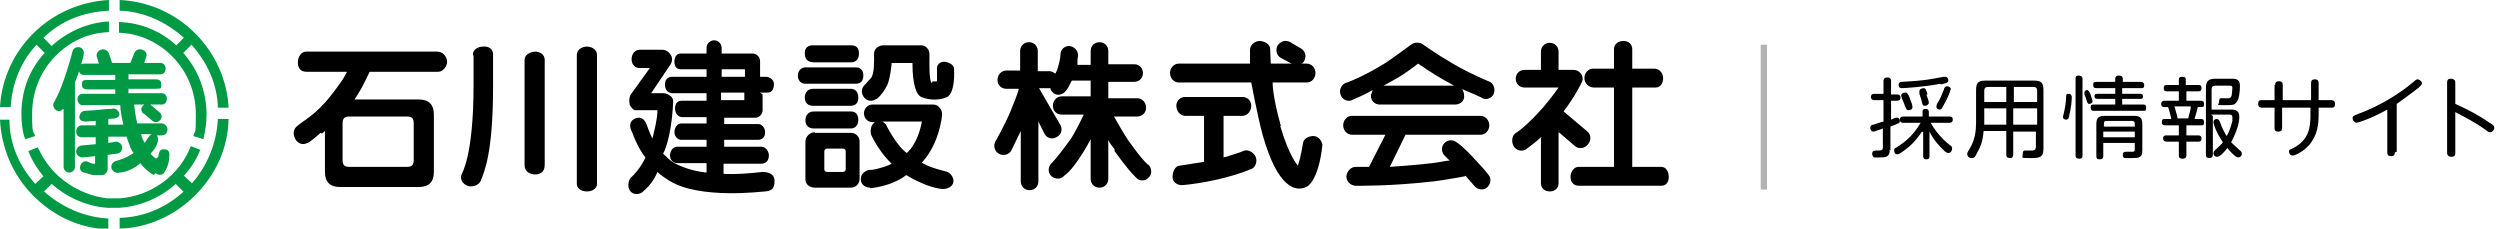 <?xml version="1.0" encoding="UTF-8"?>
<svg id="_レイヤー_1" data-name=" レイヤー 1" xmlns="http://www.w3.org/2000/svg" version="1.1" viewBox="0 0 397 36.3">
  <defs>
    <style>
      .cls-1 {
        fill: #000;
      }

      .cls-1, .cls-2, .cls-3 {
        stroke-width: 0px;
      }

      .cls-2 {
        fill: #094;
      }

      .cls-3 {
        fill: #b2b2b2;
      }
    </style>
  </defs>
  <g>
    <path class="cls-1" d="M300.1,23.7c0,1.3-.6,1.3-1.8,1.3s-.6,0-.7,0c-.2-.1-.3-.4-.3-.6,0-.5.4-.5.9-.5s.8,0,.8-.5v-3c-.3.1-1.3.5-1.5.5-.4,0-.5-.4-.5-.6,0-.4.3-.5.5-.5.7-.2,1.1-.4,1.6-.5v-3.4h-1.4c-.1,0-.6,0-.6-.5s.4-.5.6-.5h1.4v-2c0-.2,0-.6.6-.6s.6.4.6.6v2.1h.9c.2,0,.6,0,.6.5s-.4.5-.6.5h-.9v3c.1,0,.6-.3.7-.3,0,0,.2,0,.3,0,.3,0,.4.3.4.5s-.1.4-.3.4c-.2.1-.6.3-1.2.5v3.8ZM305.2,20.9c-.5.8-1.3,1.8-2.3,2.6-.4.3-1.2,1-1.6,1s-.5-.3-.5-.6,0-.3.4-.5c1.2-.8,2.5-1.7,3.8-3.9h-2.7c-.2,0-.6,0-.6-.5s.4-.5.6-.5h3v-.7c0-.2,0-.5.5-.5s.5.4.5.5v.7h3.2c.3,0,.6,0,.6.5s-.4.5-.6.5h-2.9c1.1,2,2.6,3.2,3.1,3.6.1,0,.3.2.3.5s-.2.7-.6.7-.8-.5-1.1-.8-1.2-1.2-1.9-2.6v3.9c0,.2,0,.5-.5.5s-.5-.4-.5-.5v-3.8ZM308.1,13.3c-2.4.5-5.8.7-6,.7s-.6,0-.6-.5.4-.5.5-.5c3.8-.2,4.4-.4,6.6-.8,0,0,.2,0,.3,0,.4,0,.5.4.5.5,0,.4-.2.5-1.2.7ZM303.2,15.5c.2.4.5,1.1.5,1.5s-.4.5-.6.5c-.3,0-.3,0-.6-.7-.2-.5-.2-.6-.5-1.2,0-.2-.1-.3-.1-.4,0-.4.5-.5.6-.5.3,0,.4,0,.8.9ZM305.9,15c.1.3.4,1,.4,1.3s-.4.5-.6.5c-.3,0-.4,0-.6-1,0-.1-.3-.8-.3-.9,0-.1,0-.3,0-.4,0-.4.5-.5.6-.5.4,0,.4.1.7,1ZM309.7,14.3c0,.4-.7,1.8-1,2.3-.3.6-.4.8-.7.8s-.5-.2-.5-.5.2-.6.4-.9c.4-.7.6-1.4.8-1.8,0-.2.2-.5.5-.5s.6.2.6.5Z"/>
    <path class="cls-1" d="M319.7,20.8v3.7c0,.2,0,.6-.5.6s-.6-.2-.6-.6v-3.7h-3.6c-.1,1.2-.3,2.2-1,3.4-.4.9-.6.9-.9.9-.4,0-.7-.3-.7-.6s0-.2.1-.4c.6-1,1.3-2.1,1.3-4.6v-5.2c0-1.2.4-1.5,1.5-1.5h7.7c1.1,0,1.5.3,1.5,1.5v9.3c0,1.5-.7,1.5-2.2,1.5s-1.1,0-1.1-.6.2-.6.5-.6,1,0,1.1,0c.3,0,.5-.2.5-.6v-2.4h-3.8ZM318.6,16.2v-2.4h-2.9c-.4,0-.6.2-.6.6v1.8h3.5ZM318.6,17.2h-3.5v2.6h3.5v-2.6ZM319.7,16.2h3.8v-1.8c0-.4-.2-.6-.6-.6h-3.1v2.4ZM323.5,17.2h-3.8v2.6h3.8v-2.6Z"/>
    <path class="cls-1" d="M329,15.4c0,.5-.1,1.8-.4,2.9,0,.4-.2.7-.5.7s-.5-.2-.5-.4.2-.8.2-.9c.2-1,.3-1.7.3-2.4,0-.4.2-.4.5-.4s.4.4.4.5ZM330.7,24.7c0,.2,0,.5-.5.5s-.6-.2-.6-.5v-12.2c0-.2,0-.5.5-.5s.6.3.6.5v12.2ZM332,15.1c.1.3.3.8.3,1s-.3.4-.5.4-.3,0-.5-.7c0-.1-.2-.6-.3-.8,0-.1,0-.2,0-.3,0-.2.2-.4.4-.4s.3.1.6.7ZM340,13c0,0,.5,0,.5.5s-.2.5-.5.5h-3v.9h2.8c.2,0,.5,0,.5.4s-.2.4-.5.4h-2.8v.9h3.3c.4,0,.5.1.5.5s0,.5-.5.5h-7.8c-.3,0-.5-.1-.5-.5s.1-.5.5-.5h3.4v-.9h-2.8c-.4,0-.5-.2-.5-.4s0-.4.5-.4h2.8v-.9h-3c-.4,0-.5-.2-.5-.5s0-.5.5-.5h3v-.5c0-.2.1-.5.6-.5s.6.3.6.5v.5h3ZM334,22.6v2.1c0,.2,0,.6-.5.6s-.6-.1-.6-.6v-5c0-1,.4-1.3,1.3-1.3h4.7c.9,0,1.3.3,1.3,1.3v4.1c0,1.2-.4,1.3-1.6,1.3s-1,0-1.1,0c-.4,0-.4-.4-.4-.5,0-.5.3-.5.6-.5s.9,0,1,0c.3,0,.3-.2.3-.5v-.9h-5ZM339,20.1v-.4c0-.3-.1-.5-.4-.5h-4.1c-.3,0-.4.1-.4.5v.4h5ZM339,20.9h-5v.9h5v-.9Z"/>
    <path class="cls-1" d="M349.1,13.5c.2,0,.5,0,.5.5s-.3.5-.5.5h-1.9v1.5h2.3c.3,0,.5.1.5.5s0,.5-.5.5h-.5c-.1.6-.3,1.1-.5,1.9h1c.2,0,.5,0,.5.5s-.1.5-.5.5h-2.3v1.6h1.9c.1,0,.5,0,.5.5s-.4.5-.5.5h-1.9v2.1c0,.2,0,.6-.6.6s-.6-.3-.6-.6v-2.1h-1.9c-.1,0-.6,0-.6-.5s.3-.5.6-.5h1.9v-1.6h-2.2c-.1,0-.5,0-.5-.5s.2-.5.5-.5h1c-.1-.6-.4-1.6-.5-1.9h-.6c-.4,0-.5-.2-.5-.5,0-.5.4-.5.5-.5h2.3v-1.5h-1.9c-.2,0-.5,0-.5-.5s.3-.5.5-.5h1.9v-.8c0-.2,0-.5.5-.5s.6.1.6.5v.8h1.9ZM347.5,18.8c0-.2.4-1.3.4-1.9h-2.6c0,.1.5,1.6.5,1.9h1.6ZM351.4,18.4v6.1c0,.1,0,.6-.5.6s-.6-.2-.6-.6v-10.5c0-1,.3-1.5,1.5-1.5h2.7c.7,0,1.2.2,1.2,1.1s-.1,2.2-.6,2.7c-.3.4-.6.4-2,.4s-.7,0-.7-.6.3-.5.5-.5.9,0,1,0c.3,0,.4-.2.5-.5,0-.2.1-.8.1-1.1s0-.4-.5-.4h-2.2c-.4,0-.6.2-.6.6v3.2h3.1c.4,0,1.3,0,1.3,1.1s-.4,2.4-1.3,4.1c.3.3.3.3,1.4,1.3.2.1.3.3.3.5,0,.4-.3.6-.6.6-.4,0-1.3-1-1.7-1.5-.3.4-1.1,1.4-1.6,1.4s-.6-.4-.6-.6.1-.3.3-.5c.4-.4.9-.8,1.2-1.2-1.1-1.6-1.5-2.9-1.5-3.2,0-.4.3-.5.5-.5.3,0,.4.2.5.4.4,1.2.9,2,1.1,2.3.3-.5.6-1.2.9-2.4,0-.3,0-.4,0-.6,0-.4-.3-.4-.5-.4h-2.9Z"/>
    <path class="cls-1" d="M361.3,13.5c0-.2,0-.6.6-.6s.6.4.6.6v2.4h4.5v-2.7c0-.2,0-.6.6-.6s.6.4.6.6v2.7h2c.1,0,.6,0,.6.6s-.3.6-.6.6h-2v1.1c0,1.6-.2,3.2-1.4,4.7-.9,1.1-2.3,1.8-2.7,1.8s-.6-.3-.6-.6,0-.3.7-.6c2.5-1.3,2.7-3.4,2.7-5.1v-1.3h-4.5v3.2c0,.2,0,.6-.6.6s-.6-.3-.6-.6v-3.2h-2c-.1,0-.6,0-.6-.6s.3-.6.6-.6h2v-2.4Z"/>
    <path class="cls-1" d="M380.3,24.2c0,.2,0,.6-.6.6s-.6-.4-.6-.6v-6.8c-2.7,1.5-4.7,2.1-4.9,2.1s-.6-.3-.6-.7.1-.4,1.1-.8c1.1-.4,4.8-1.9,8.2-4.7.7-.6.8-.7,1-.7.3,0,.7.3.7.6s-.2.4-.5.7c-1.5,1.2-2.7,2-3.5,2.6v7.6Z"/>
    <path class="cls-1" d="M389.9,24.3c0,.2,0,.6-.6.6s-.7-.4-.7-.6v-11.2c0-.2,0-.6.6-.6s.7.4.7.6v3.4c1.1.5,3.1,1.4,5.3,2.9.7.4.9.6.9.9s-.3.7-.6.7-.3,0-1.1-.6c-1.7-1.2-3.6-2.1-4.5-2.6v6.4Z"/>
  </g>
  <g>
    <g>
      <path class="cls-2" d="M10.1,17.4v9.1c0,.5.4.9.9.9s.9-.4.9-.9v-13.4c1-2.5,1.4-4.4,1.4-4.5.1-.5-.2-1-.7-1.1-.5-.1-1,.2-1.1.7h0s-.6,2.5-1.7,5.4c-.5,1.4-1.2,2.6-1.2,2.6-.3.4-.1,1,.3,1.3.3.2.6.2.9,0l.2-.2Z"/>
      <path class="cls-2" d="M5.8,7.1c-2.6,2.8-3.9,6.3-4.1,9.9H0C.5,7.9,7.9.5,17.3,0v1.7c-4,.2-7.5,1.5-10.4,4.3l1.3,1.3c2.4-2.2,5.6-3.7,9.1-3.9v1.7c-3.2.1-6.1,1.4-8.4,3.7-2.5,2.5-3.8,5.8-3.8,9.3s.2,2.6.5,3.5l-1.6.5c-.4-1-.6-2.5-.6-4,0-3.8,1.3-7.1,3.7-9.7l-1.2-1.2Z"/>
      <path class="cls-2" d="M29.3,30.3c-2.8,2.6-6.4,4.2-10.3,4.3v1.7c4.4-.1,8.7-2,12-5.3,3.3-3.3,5.2-7.5,5.3-12.1h-1.7c-.2,3.9-1.7,7.4-4.1,10.2l-1.3-1.2c1.2-1.3,2-2.6,2.6-4.1l-1.5-.6c-1.7,4.5-6.1,7.9-11.3,8.3h-1.9c-2.9-.3-6-1.7-8.3-4-1.2-1.2-2.1-2.6-2.8-4.1l-1.5.6c.6,1.5,1.4,2.8,2.4,4l-1.3,1.2c-2.6-2.9-4.1-6.4-4.1-10.2H0c.2,4.4,2,8.8,5.3,12.1,3.3,3.3,7.5,5.2,11.9,5.3v-1.7c-3.7-.2-7.3-1.7-10.2-4.3l1.2-1.2c2.6,2.3,5.8,3.6,8.9,3.8h1.8c3.2-.2,6.5-1.5,9-3.8l1.3,1.3Z"/>
      <path class="cls-2" d="M22.8,18l1.3,1.1h0c.4.4.9.4,1.3,0,.3-.3.4-.8,0-1.2h0s-1.3-1.1-1.3-1.1c-.4-.4-1-.5-1.4,0-.3.3-.4.7,0,1.2M23,22.7c-.2-.3-.4-.6-.6-1.4h1.7c-.3,0-1.1,1.4-1.1,1.4M24.7,27.5c.4.3.9.4,1.3,0,0,0,.4-.5.7-1.4.2-.7.2-1.6.2-1.6,0-.5-.3-.8-.9-.8-.5,0-.7.3-.8.8h0c0,.5-.4.7-.4.7-.6-.4-.9-.8-.9-.8.9-.9,1.1-1.7,1.1-1.7,0,0,.3-.6-.1-1.2h.8c.5,0,.9-.4.9-.9s-.4-1-.9-1h-3.9c-.3-1.1-.4-2.3-.5-3h4.4c.5,0,.8-.4.8-.9s-.3-.9-.8-.9h-5.3v-.7h4.3c1,0,.9-.1.9-.7,0-.7-.4-.8-.9-.8h-4.3v-.8h5.1c.5,0,.8-.4.8-.9s-.3-.9-.8-.9h-2.6s.3-.9.3-.9c.2-.5,0-1-.6-1.2-.5-.2-1.1,0-1.3.6l-.6,1.5h-2.9l-.5-1.5c-.2-.5-.8-.8-1.3-.6-.5.2-.8.7-.6,1.2l.3,1h-2.4c-.5,0-.8.4-.8.9s.3.9.8.9h5v.8h-4.4c-.7,0-.9.1-.9.8,0,.5.4.7.9.7h4.4s0,.7,0,.7h-5.2c-.5,0-.8.4-.8.9s.4.9.8.9h6c0,.7.2,1.9.5,3.1h-2.4v-.9s1-.1,1.1-.1c.5-.2.8-.4.6-.9-.2-.5-.7-.8-1.2-.6h0c.2,0,0,0-.6,0-1.6.2-3.5.3-3.6.3h0c-.5,0-.9.5-.9,1,0,.5.5.7,1,.7,0,0,1.6-.1,1.6-.1v.7h-2.2c-.5,0-.9.4-.9,1s.4.9.9.9h2.2s0,1.1,0,1.1l-2.2.2c-.5,0-.9.5-.9,1,0,.5.5.9,1,.9l2-.2v1.2s-.2,0-.3,0c-.1,0-.5-.1-.8-.3-.5-.2-1,0-1.2.5-.2.5-.1,1,.5,1.2.2,0,.9.3,1.5.4.4,0,1.3,0,1.3,0,.3,0,.5,0,.7-.3.2-.2.3-.4.3-.7v-2.2l1.4-.2c.5,0,.9-.4.9-1,0-.5-.5-.9-1-.9l-1.2.2v-1h2.9c.3,1,.4,1,.5,1.4,0,.2.4.9.6,1.2,0,0-1,.8-2.9,1.3-.8.4-.6,1.1-.6,1.1.1.5.8.9,1.3.7,0,0,1.6,0,3.3-1.5,0,0,.5.9,2.1,1.9M30.4,7.1c2.6,2.9,4.1,6.3,4.2,10h1.7c-.2-4.3-2.1-8.6-5.3-11.8C27.7,2,23.4.2,19,0v1.7c3.7.1,7.3,1.7,10.2,4.3l-1.2,1.2c-2.5-2.3-5.7-3.6-9.1-3.7v1.7c3.1.1,6.1,1.4,8.4,3.7,2.5,2.5,3.8,5.8,3.8,9.3s-.1,2.3-.4,3.4l1.6.5c.3-1.3.5-2.6.5-3.9,0-3.6-1.3-7.1-3.7-9.8l1.1-1.1Z"/>
    </g>
    <g>
      <path class="cls-1" d="M55.5,18.5c-.8,0-1.1.3-1.1,1.1v5.8c0,.8.3,1.1,1.1,1.1h9.1c.8,0,1.1-.3,1.1-1.1v-5.8c0-.8-.3-1.1-1.1-1.1h-9.1ZM50.9,21.1c-1.3,1.2-1.9,1.5-2,1.6h-.1c-.7.4-1.5.1-1.9-.6-.7-1.3.2-2,.2-2,0,0,.3-.3,1.6-1.2,1.1-.8,1.7-1.3,3-2.7,1.2-1.4,2.2-2.8,2.8-3.7.2-.3.6-1.1.6-1.1h-6.4c-1,0-1.4-.6-1.4-1.5,0-.8.5-1.7,1.3-1.7h20.9c.8,0,1.5.8,1.5,1.6,0,.8-.7,1.6-1.4,1.6h0c0,0-10.9,0-10.9,0,0,0-.9,1.9-1.3,2.6-.2.4-1.1,1.8-1.1,1.8h10.2c1.6,0,2.4.8,2.4,2.4,0,0,0,9,0,9.1,0,1.6-.8,2.4-2.4,2.4h-12.5c-1.6,0-2.4-.8-2.4-2.4v-6.5s-.4.4-.5.4"/>
      <path class="cls-1" d="M75.2,8.8h0s0,2.6,0,4.8c0,11.3-1.9,14-1.9,14.1h0c-.3.8.2,1.5.9,1.8.8.3,1.8-.1,2.1-.7.6-1.5,2-4.4,2-15.1,0-2.3,0-5,0-5.1,0-.8-.7-1.3-1.6-1.2-.8,0-1.7.5-1.6,1.4"/>
      <path class="cls-1" d="M83.3,9.5v16.7c0,1.1.9,1.5,1.7,1.5s1.5-.4,1.5-1.5V9.5c0-.8-.7-1.3-1.5-1.3s-1.7.5-1.7,1.3"/>
      <path class="cls-1" d="M91.6,8.7v20.5c0,.8.8,1.2,1.6,1.2s1.6-.4,1.6-1.2V8.7c0-.8-.8-1.3-1.6-1.3s-1.6.5-1.6,1.3"/>
      <path class="cls-1" d="M195,24.8c1.7-.5,2.4-.8,2.4-.8,0,0,0,0,0,0,.7-.4,1.7.2,2,.9.3.7,0,1.6-.6,1.9,0,0-.9.4-2.8,1-4.3,1.3-8.2,1.6-8.3,1.6-.8,0-1.5-.5-1.5-1.3,0-.8.4-1.8,1.2-1.8,0,0,3.8-.6,3.8-.6v-7.3h-3c-.8,0-1.4-.8-1.4-1.6s.6-1.4,1.4-1.4h9.1c.8,0,1.4.6,1.4,1.4s-.6,1.6-1.4,1.6h-3v6.6s.7-.2.9-.2"/>
      <path class="cls-1" d="M203.4,20c-1.4-5-1.3-6.9-1.3-6.9h5.4c.8,0,1.4-.7,1.4-1.5s-.6-1.5-1.4-1.5h-.9s.3,0,.5-.4c.4-.7.2-1.6-.5-2l-1.7-1c-.7-.4-1.5-.2-2,.5-.4.7-.2,1.6.5,2l1.7.9h-3.3s-.1-2.2-.1-2.3c0-.8-.8-1.2-1.6-1.3-1,0-1.6.8-1.6,1.4h0s0,1.2,0,2.2h-11.3c-.8,0-1.4.7-1.4,1.5s.6,1.5,1.4,1.5h11.5s.9,4.9,1.8,8.3c2.4,8.5,5.3,9.2,7.1,8.2,0,0,1.8-.9,2.4-6.6,0,0-.2-1.3-1.4-1.4-.8,0-1.6.4-1.7,1.2,0,0-.3,2.1-.8,3.5,0,0-1.4-1.5-2.8-6.3"/>
      <path class="cls-1" d="M230.9,13.6h-11.2s1.5-.8,2-1.1c1.6-.9,2.8-1.9,3.5-2.4,0,0,2.3,1.6,3.9,2.5.6.3,1.8,1,1.8,1M232.3,14.2c1.4.6,3.1,1.3,3.1,1.4.7.3,1.5,0,1.8-.7.3-.7,0-1.6-.6-1.9h0s-3-1.2-5.9-2.9c-2.9-1.7-4.8-3.1-4.8-3.1-.5-.3-1.2-.3-1.7,0,0,0-2.7,2-4.2,3-3.7,2.3-6.3,3.2-6.4,3.2-.6.3-1.1,1.2-.6,2.1.4.7,1.2.9,1.9.5,0,0,1.9-.8,3.1-1.5,0,0-.3.7-.3.9,0,.8.6,1.4,1.4,1.4h12c.8,0,1.5-.6,1.4-1.4,0-.6-.3-1-.3-1"/>
      <path class="cls-1" d="M232.7,27.9c1,1.1,1.4,1.6,1.4,1.6h0c.5.6,1.4.8,2,.3.6-.5.8-1.4.3-2,0,0-.4-.6-2.1-2.4-1.6-1.8-2.9-2.8-3-2.8-.6-.5-1.5-.4-2,.2-.5.6-.4,1.5.2,2h0s.7.7.7.7c-.6,0-1.7.3-2.7.4-2.3.3-6.8.6-6.8.6l2.5-5.1h11.9c.8,0,1.4-.7,1.4-1.5s-.6-1.5-1.4-1.5h-20.4c-.8,0-1.4.7-1.4,1.5s.6,1.5,1.4,1.5h5.3l-2.6,5.1s-2.1,0-2.1,0c-.8,0-1.4.7-1.5,1.5,0,.8.6,1.4,1.4,1.5.2,0,5.5.1,12.5-.7,1.7-.2,4.9-.8,4.9-.8"/>
      <path class="cls-1" d="M244.8,21.7c-1.1,1.1-2.3,1.8-2.3,1.9-.6.5-1.5.4-2-.2-.5-.6-.5-1.7.1-2.2,0,0,1.6-.9,4.5-4.2,1.6-1.9,2.4-3.1,2.4-3.1h-5.4c-.8,0-1.4-.6-1.4-1.4s.6-1.4,1.4-1.4h2.6s0-2.9,0-2.9c0-.8.6-1.4,1.4-1.4s1.4.6,1.4,1.4v2.9h2.4c.5,0,1,.3,1.2.7.3.4.3,1,0,1.4,0,.1-1,2.1-2.8,4.5l3.8,3.2c.6.5.6,1.5,0,2.1-.5.6-1.4.7-2,.2l-2.2-1.9-.4-.3v8.1c0,.8-.6,1.3-1.4,1.3s-1.4-.5-1.4-1.3v-7.1Z"/>
      <path class="cls-1" d="M263.8,26.5h0c.8,0,1.2.8,1.2,1.6s-.4,1.4-1.2,1.4h-13.1c-.8,0-1.3-.6-1.3-1.4s.5-1.6,1.3-1.6h5.6s0-12.6,0-12.6h-3.2c-.8,0-1.5-.7-1.5-1.5s.6-1.5,1.4-1.5h3.3s0-3.1,0-3.1c0-.8.7-1.3,1.5-1.3s1.4.5,1.4,1.3v3.1h3.5c.8,0,1.4.7,1.4,1.5s-.4,1.5-1.2,1.5h-3.7s0,12.6,0,12.6h4.5Z"/>
      <path class="cls-1" d="M148,13.2c-.5-.2-.4-3.3-.4-4.5,0-.4-.1-.8-.4-1.1-.3-.3-.6-.4-.9-.4h-6.1c-.4,0-.7.2-1,.4-.3.3-.4.6-.4,1,0,1,.1,3.1-.5,3.8-.2.2-.8.9-.8.9-.7.6-.8,1.3-.4,2,.4.7,1.2.9,1.9.5.2,0,1.1-.7,1.9-2.3.5-1.1.7-3.5.7-3.5h3.3c0,3.7.7,5.1,1.4,5.4,1.1.5,2.9.6,4.1,0,0,0,1.3-.4,1.1-4.5,0-.8-1.3-1.1-1.5-1.1-.8,0-1.3.5-1.2,1.3h0c0,0,0,.2,0,.2,0,.7,0,1.2,0,1.6,0,0-.4.1-.7,0M129.4,9.9h5.7c1.3,0,1.3-1.2,1.3-1.4,0-1-.5-1.3-1.3-1.3h-5.7c-1.2-.1-1.6.5-1.6,1.2,0,1,.4,1.5,1.6,1.5M127.9,13.3h8c.8,0,1.2-.5,1.2-1.3s-.4-1.3-1.2-1.3h-8c-.7,0-1.2.6-1.2,1.3s.4,1.3,1.2,1.3h0ZM129.2,20.4h5.9c.8,0,1.2-.6,1.2-1.4s-.4-1.3-1.2-1.3h-5.9c-.8,0-1.3.6-1.3,1.4s.5,1.3,1.3,1.3M129.1,16.8h6c.8,0,1.2-.5,1.2-1.3s-.4-1.4-1.2-1.4h-6c-.8,0-1.3.6-1.3,1.4s.5,1.3,1.3,1.3M129.4,21.1h5.7c.4,0,.7.1,1,.4.3.3.4.6.4,1v5.9c0,.8-.6,1.4-1.4,1.4h-5.7c-.8,0-1.5-.5-1.5-1.3v-6c0-.8.7-1.5,1.5-1.5M133.9,27.3c.2,0,.4-.2.4-.4v-2.9c0-.2-.2-.4-.4-.4h-2.6c-.2,0-.4.2-.4.4v2.9c0,.2.2.4.4.4h2.6ZM146.4,19.3h-6.3s.4.2.6.5c0,0,1.6,3.3,3.3,4.5,0,0,1.7-1.3,2.4-5M138.2,29.8h0c-.8,0-1.5-.5-1.5-1.3,0-.8.4-1.2,1.2-1.5h0s.9,0,1.8-.3c1.2-.3,1.9-.7,1.9-.7-2.5-2.4-3.6-5.4-3.3-4.7,0,0-.2-.9.3-1.6l.3-.3h-.3c-.8,0-1.4-.6-1.4-1.4s.6-1.4,1.4-1.4h9.6c.4,0,.8.2,1,.5.3.3.4.7.4,1.1,0,.2-.4,4.6-3.2,7.6,0,0,.5.6,3.7,1.4h0c.8.1,1.4,1,1.3,1.7-.1.8-1.1,1.2-1.9,1.1-.1,0-2.3-.2-5.6-2.2,0,0-1.9,1.7-5.8,2.1"/>
      <path class="cls-1" d="M177,24c2.9,4,3.4,4.1,3.4,4.2.5.6,1.5.6,2,0,.6-.5.5-1.5,0-2h0s-.6-.2-3.3-4c-.8-1.2-2.2-3.7-2.2-3.7h3.7c.8,0,1.4-.6,1.4-1.4s-.6-1.5-1.4-1.5h-4.6s0-2.6,0-2.6h4.1c.8,0,1.4-.6,1.4-1.4s-.6-1.4-1.4-1.4h-4.1v-2.1c0-.8-.6-1.4-1.4-1.4s-1.4.6-1.4,1.4v2.2h-2.1s0-.5,0-.5c0-.6.1-.9.1-1,0-.8-.6-1.4-1.4-1.5-.8,0-1.4.6-1.4,1.4h0s0,.7-.4,2c0,.1-.2.6-.4,1l-.3-.2c-.2-.1-.4-.2-.7-.2h-1.8v-3.2c0-.8-.6-1.4-1.4-1.4s-1.4.6-1.4,1.4v3.1h-2.2c-.8,0-1.4.7-1.4,1.5s.6,1.4,1.4,1.4h2c-.3,1.1-.9,2.5-1.3,3.5-1,2.4-2.4,4.8-2.4,4.8-.4.7-.2,1.6.5,2,.7.4,1.6.2,2-.5,0,0,1.5-3.1,1.5-3.1v8c0,.8.6,1.4,1.4,1.4s1.4-.6,1.4-1.4v-9.5l1,2c.4.7,1.3.9,2,.4.7-.4.9-1.3.4-2l-3.3-5.7h1.4s.4,0,.4,0c0,.2.2.5.3.6.5.6,1.4.6,2,0,0,0,.5-.5.9-1.4l.2-.4h3v2.5s-4.6,0-4.6,0c-.8,0-1.4.7-1.4,1.5s.6,1.4,1.4,1.4h3.5s-1.5,3.2-2.3,4.2c-2.1,2.9-2.9,3.6-2.9,3.6-.5.6-.5,1.5.1,2,.6.5,1.5.5,2-.1.2-.2,1-.5,3-3.7.3-.4,1.2-2.1,1.2-2.1v6.3c0,.8.6,1.4,1.4,1.4s1.4-.6,1.4-1.4v-6.2s0,.3,1,1.5"/>
      <path class="cls-1" d="M120.7,14.7h1.2c.8,0,1-.7,1-1.4s-.8-1.1-1.2-1.1h-1v-2.5c0-.7-.6-1.2-1.2-1.2h-4.9s0-.9,0-.9c0-.7-.6-1.2-1.2-1.2s-1.2.5-1.2,1.2v.9h-4.1c-.7,0-1,.6-1,1.3s.3,1.2,1,1.2h4.1v1.2h-5.5c-.7,0-1.1.5-1.1,1.2s.3,1.3,1.1,1.4h5.5s0,1.2,0,1.2h-4c-.7,0-1,.6-1,1.2s.3,1.4,1.2,1.4h3.8s0,1,0,1h-4c-.7,0-1.1.7-1.1,1.4s.6,1.2,1,1.2h4.1s0,1.1,0,1.1h-4.6c-1,0-1.2,1-1.2,1.4,0,.7.5,1.2,1.1,1.2h4.7v1.5s-2.7-.2-5.1-1.5c-.9-.5-1.2-1-1.8-1.5,0,0,1.3-2.1,1.6-8.2,0-.7-.3-.9-.8-1.2-.2-.1-.5-.2-.7-.2h-2l3.1-4.6c.3-.5.3-1.1,0-1.5-.3-.5-.8-.8-1.3-.8h-3.6c-.8,0-1.3.7-1.3,1.5s.5,1.4,1.3,1.4h1.6l-3.1,4.3c-.2.5-.2,1-.1,1.5,0,.2.6.9.8.9h3.6c0,1.4-.5,3.3-.8,4.5,0,0-.5-1-.9-2.2-.4-1-1-1.3-1.8-1-1.4.6-.6,2-.6,2,1.1,3,2.2,4.2,2.2,4.2-.8,1.8-2.1,3-2.1,3-.7.5-.7,1.6-.5,2,.1.4.8,1.2,2,.6,1.9-1.5,2.5-3.3,2.5-3.3.7.7,1.9,1.4,1.9,1.4,4.8,3,14.8,1.7,15.2,1.7,1.1-.1,1.5-.5,1.5-1.7,0-1.4-1.7-1.4-1.9-1.4-4.3.5-6.2.3-6.2.3v-1.6h6c.8,0,1.2-.6,1.2-1.3s-.5-1.4-1.2-1.4h-5.9s0-1.1,0-1.1h5.4c.7,0,1.1-.5,1.1-1.2s-.5-1.3-1.1-1.3h-5.4v-1h4.9c.7,0,1.2-.6,1.2-1.2v-2.5ZM118.2,14.7v1.2h-3.7v-1.2h3.7ZM118.3,11v1.2h-3.7v-1.2h3.7Z"/>
    </g>
  </g>
  <rect class="cls-3" x="279.6" y="7.1" width="1" height="23"/>
</svg>